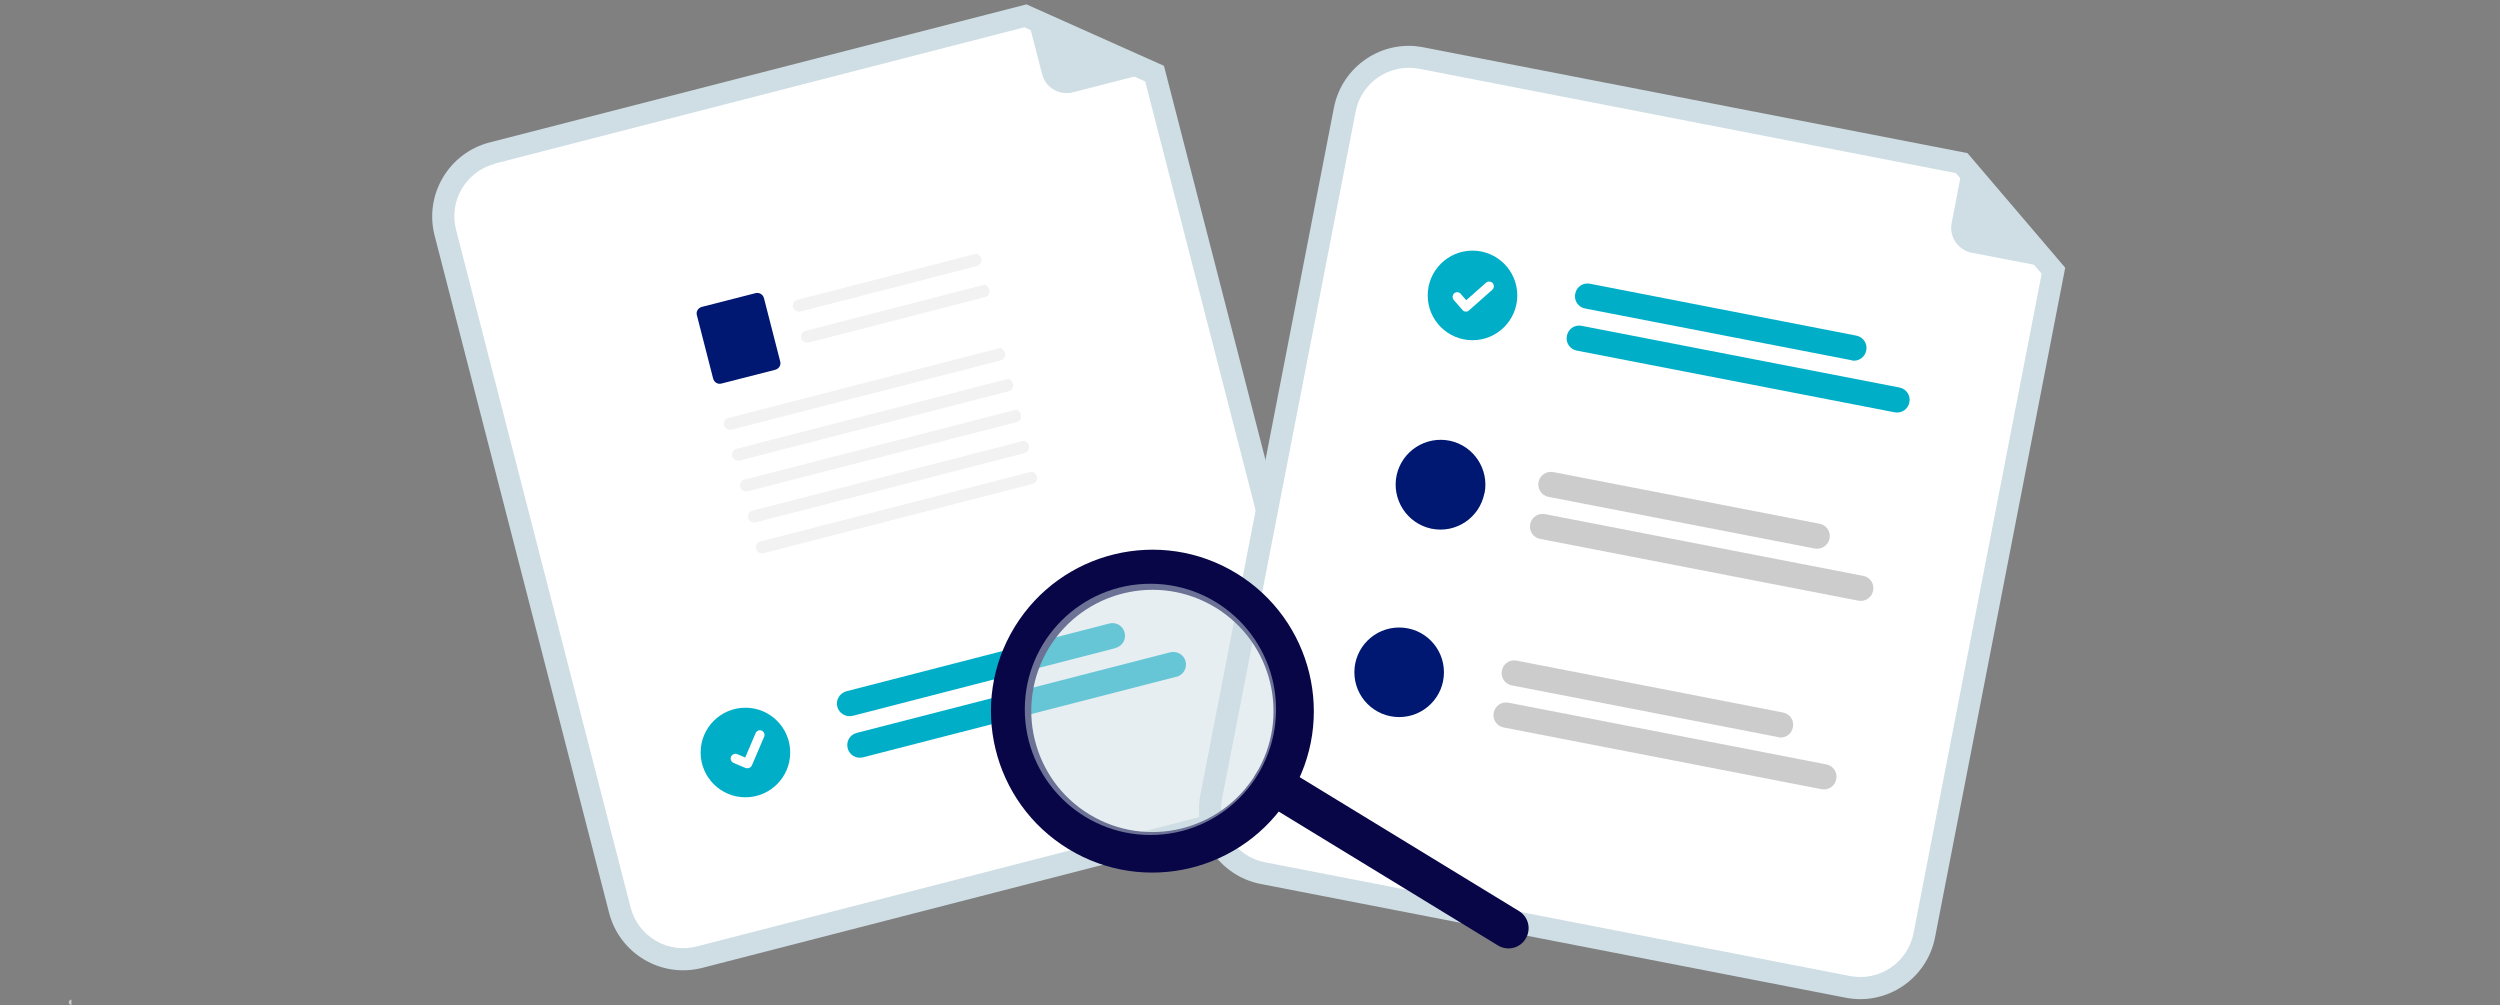 <?xml version="1.0" encoding="UTF-8"?>
<svg id="Layer_1" xmlns="http://www.w3.org/2000/svg" version="1.1" viewBox="0 0 1200 482.4">
  <rect x="0" y="0" width="1200" height="482.4" fill="#808080" stroke="none"/>
  <!-- Generator: Adobe Illustrator 29.5.1, SVG Export Plug-In . SVG Version: 2.1.0 Build 141)  -->
  <path d="M34.3,482.4c-.7,0-1.3-.6-1.3-1.3s.6-1.3,1.3-1.3" fill="#cacaca"/>
  <g>
    <path id="Path_3120-1373" d="M614,393.3l-277,71.3c-19.6,5-39.5-6.8-44.6-26.3L208.6,113c-5-19.6,6.8-39.5,26.3-44.6L492.7,2.1l66,29.5,81.7,317.1c5,19.6-6.8,39.5-26.3,44.6Z" fill="#cedee4"/>
    <path id="Path_3121-1374" d="M237.6,78.6c-13.9,3.6-22.3,17.8-18.7,31.7l83.8,325.3c3.6,13.9,17.8,22.3,31.7,18.7l277-71.3c13.9-3.6,22.3-17.8,18.7-31.7l-80.4-312.2-58-26-254.1,65.4Z" fill="#fff"/>
    <path id="Path_3122-1375" d="M557.9,33.3l-42.9,11c-6.5,1.7-13.2-2.2-14.8-8.8l-8.2-31.7c-.1-.4.1-.8.5-.9.2,0,.3,0,.5,0l64.9,28.8c.4.2.6.6.4,1,0,.2-.3.4-.5.4h0Z" fill="#cedee4"/>
    <path id="Path_3123-1376" d="M535.4,311.1l-126.1,32.5c-3.3.8-6.6-1.2-7.4-4.4-.8-3.2,1.1-6.5,4.4-7.4l126.1-32.5c3.3-.9,6.6,1.1,7.4,4.3.9,3.3-1.1,6.6-4.3,7.4,0,0,0,0,0,0Z" fill="#00aec7"/>
    <path id="Path_3124-1377" d="M564.8,324.8l-150.5,38.7c-3.3.9-6.6-1.1-7.4-4.3-.9-3.3,1.1-6.6,4.3-7.4,0,0,0,0,0,0l150.5-38.7c3.3-.8,6.6,1.2,7.4,4.4.8,3.2-1.1,6.5-4.4,7.4h0Z" fill="#00aec7"/>
    <circle id="Ellipse_44" cx="357.8" cy="361.2" r="21.5" fill="#00aec7"/>
    <path id="Path_3125-1378" d="M521.9,254.8l-167.5,43.1c-10.1,2.6-20.3-3.5-23-13.6l-35.1-136.4c-2.6-10.1,3.5-20.3,13.6-22.9l167.5-43.1c10.1-2.6,20.3,3.5,23,13.6l35.1,136.4c2.6,10.1-3.5,20.3-13.6,22.9Z" fill="#fff"/>
    <path id="Path_3126-1379" d="M521.9,254.8l-167.5,43.1c-10.1,2.6-20.3-3.5-23-13.6l-35.1-136.4c-2.6-10.1,3.5-20.3,13.6-22.9l167.5-43.1c10.1-2.6,20.3,3.5,23,13.6l35.1,136.4c2.6,10.1-3.5,20.3-13.6,22.9ZM310.5,127.2c-8.9,2.3-14.2,11.4-12,20.3l35.1,136.4c2.3,8.9,11.4,14.2,20.3,12l167.5-43.1c8.9-2.3,14.2-11.4,12-20.3l-35.1-136.4c-2.3-8.9-11.4-14.2-20.3-12l-167.5,43.1Z" fill="#fff"/>
    <path id="Path_411-1380" d="M468.9,127.7l-84.5,21.8c-1.5.4-3.1-.4-3.7-1.9-.5-1.5.4-3.2,1.9-3.7,0,0,.1,0,.2,0l86-22.2c3.5,1.8,2.6,5.4,0,6h0Z" fill="#f2f2f2"/>
    <path id="Path_412-1381" d="M472.8,142.6l-84.5,21.8c-1.5.4-3.1-.4-3.7-1.9-.5-1.5.4-3.2,1.9-3.7,0,0,.1,0,.2,0l86-22.2c3.5,1.8,2.6,5.4,0,6h0Z" fill="#f2f2f2"/>
    <path id="Path_413-1382" d="M372.1,177.5l-25.8,6.6c-1.8.5-3.5-.6-4-2.4h0s-7.8-30.4-7.8-30.4c-.5-1.8.6-3.5,2.4-4h0s25.8-6.6,25.8-6.6c1.8-.4,3.5.6,4,2.4l7.8,30.4c.5,1.8-.6,3.5-2.4,4h0s0,0,0,0Z" fill="#001871"/>
    <path id="Path_414-1383" d="M480.3,173l-129,33.2c-1.5.4-3.1-.4-3.7-1.9-.5-1.5.4-3.2,1.9-3.7,0,0,.1,0,.2,0l130.5-33.6c3.5,1.8,2.6,5.4,0,6h0Z" fill="#f2f2f2"/>
    <path id="Path_415-1384" d="M484.2,187.8l-129,33.2c-1.5.4-3.1-.4-3.7-1.9-.5-1.5.4-3.2,1.9-3.7,0,0,.1,0,.2,0l130.5-33.6c3.5,1.8,2.6,5.4,0,6h0Z" fill="#f2f2f2"/>
    <path id="Path_416-1385" d="M488,202.6l-129,33.2c-1.5.4-3.1-.4-3.7-1.9-.5-1.5.4-3.2,1.9-3.7,0,0,.1,0,.2,0l130.5-33.6c3.5,1.8,2.6,5.4,0,6h0Z" fill="#f2f2f2"/>
    <path id="Path_417-1386" d="M491.8,217.5l-129,33.2c-1.5.4-3.1-.4-3.7-1.9-.5-1.5.4-3.2,1.9-3.7,0,0,.1,0,.2,0l130.5-33.6c3.5,1.8,2.6,5.4,0,6Z" fill="#f2f2f2"/>
    <path id="Path_418-1387" d="M495.6,232.3l-129,33.2c-1.5.4-3.1-.4-3.7-1.9-.5-1.5.4-3.2,1.9-3.7,0,0,.1,0,.2,0l130.5-33.6c3.5,1.8,2.6,5.4,0,6Z" fill="#f2f2f2"/>
    <path id="Path_395-1388" d="M359.4,368.7c-.5.1-1,0-1.4,0h0s-5.9-2.5-5.9-2.5c-1.1-.5-1.7-1.8-1.2-3,.5-1.1,1.8-1.7,3-1.2l3.8,1.6,5-11.7c.5-1.1,1.8-1.7,2.9-1.2h0c0,0,0,0,0,0,1.1.5,1.7,1.8,1.2,2.9l-5.9,13.8c-.3.6-.8,1.1-1.5,1.3h0Z" fill="#fff"/>
    <path id="Path_3127-1389" d="M885.9,478.9l-280.8-54.6c-19.8-3.9-32.8-23.1-28.9-42.9l64.1-329.8c3.9-19.8,23.1-32.8,42.9-28.9l261.2,50.8,46.9,55-62.5,321.5c-3.9,19.8-23.1,32.8-42.9,28.9Z" fill="#cedee4"/>
    <path id="Path_3128-1390" d="M681.2,33c-14.1-2.7-27.8,6.5-30.5,20.6l-64.1,329.8c-2.7,14.1,6.5,27.8,20.6,30.5l280.8,54.6c14.1,2.7,27.8-6.5,30.5-20.6l61.5-316.5-41.2-48.3-257.6-50.1Z" fill="#fff"/>
    <path id="Path_3129-1391" d="M888.7,172.9l-127.8-24.8c-3.3-.6-5.5-3.8-4.8-7.1.6-3.3,3.8-5.5,7.1-4.8l127.8,24.9c3.3.6,5.5,3.8,4.8,7.1-.6,3.3-3.8,5.5-7.1,4.8h0Z" fill="#00aec7"/>
    <path id="Path_3130-1392" d="M909.4,197.9l-152.5-29.6c-3.3-.6-5.5-3.8-4.8-7.1.6-3.3,3.8-5.5,7.1-4.8l152.5,29.6c3.3.6,5.5,3.8,4.8,7.1-.6,3.3-3.8,5.5-7.1,4.8h0Z" fill="#00aec7"/>
    <path id="Path_3131-1393" d="M873.4,251.4l-127.8-24.8c-3.3-.6-6.5,1.5-7.1,4.8-.6,3.3,1.5,6.5,4.8,7.1l127.8,24.8c3.3.6,6.5-1.6,7.1-4.9.6-3.2-1.5-6.4-4.8-7Z" fill="#ccc"/>
    <path id="Path_3132-1394" d="M894.2,276.4l-152.5-29.6c-3.3-.7-6.5,1.4-7.2,4.7-.7,3.3,1.4,6.5,4.7,7.2,0,0,.1,0,.2,0l152.5,29.6c3.3.7,6.5-1.4,7.2-4.7.7-3.3-1.4-6.5-4.7-7.2,0,0-.1,0-.2,0h0Z" fill="#ccc"/>
    <path id="Path_3133-1395" d="M853.5,353.8l-127.8-24.8c-3.3-.6-5.5-3.8-4.8-7.1.6-3.3,3.8-5.5,7.1-4.8l127.8,24.9c3.3.6,5.5,3.8,4.8,7.1-.6,3.3-3.8,5.5-7.1,4.8h0Z" fill="#ccc"/>
    <path id="Path_3134-1396" d="M874.3,378.8l-152.5-29.6c-3.3-.6-5.5-3.8-4.8-7.1.6-3.3,3.8-5.5,7.1-4.8l152.5,29.6c3.3.6,5.5,3.8,4.8,7.1-.6,3.3-3.8,5.5-7.1,4.8h0Z" fill="#ccc"/>
    <circle id="Ellipse_44-2" cx="706.8" cy="141.8" r="21.5" fill="#00aec7"/>
    <path id="Path_395-2-1397" d="M703.2,149.5c-.5,0-.9-.3-1.2-.7h0s-4.2-4.8-4.2-4.8c-.8-.9-.7-2.4.2-3.2.9-.8,2.3-.7,3.1.2l2.7,3.1,9.5-8.4c.9-.8,2.4-.7,3.2.2,0,0,0,0,0,0h0c0,0,0,0,0,0,.8.9.7,2.4-.2,3.2l-11.2,9.9c-.5.5-1.2.7-1.9.5h0Z" fill="#fff"/>
    <path id="Path_3135-1398" d="M712.5,236.8c-2.3,11.7-13.6,19.3-25.2,17h0c-.2,0-.4,0-.5-.1-11.6-2.6-18.9-14.1-16.4-25.7,2.6-11.6,14.1-18.9,25.7-16.4,11.4,2.5,18.7,13.7,16.5,25.1Z" fill="#001871"/>
    <circle id="Ellipse_44-3" cx="671.6" cy="322.7" r="21.5" fill="#001871"/>
    <path id="Path_3136-1399" d="M989.9,129.7l-43.5-8.4c-6.6-1.3-10.9-7.7-9.6-14.3h0s6.2-32.1,6.2-32.1c0-.4.5-.7.9-.6s.3.1.4.3l46.3,53.9c.3.3.2.8,0,1.1-.2.2-.4.2-.6.2h0Z" fill="#cedee4"/>
    <path id="Path_3140-1400" d="M732.3,450.6c-2.8,4.6-8.7,6-13.3,3.2l-113-69c-4.6-2.8-6-8.7-3.2-13.3,2.8-4.6,8.7-6,13.3-3.2h0l113,69c4.6,2.8,6,8.7,3.2,13.3h0Z" fill="#080647"/>
    <path id="Path_3141-1401" d="M619.3,381.7c-22.3,36.5-70,48.1-106.5,25.8-36.5-22.3-48.1-70-25.8-106.5,22.3-36.5,70-48.1,106.5-25.8,36.5,22.3,48.1,70,25.8,106.5,0,0,0,0,0,0ZM503.5,311c-16.7,27.4-8,63.2,19.4,79.9,27.4,16.7,63.2,8,79.9-19.4,16.7-27.4,8-63.2-19.4-79.9,0,0,0,0,0,0-27.4-16.7-63.2-8-79.9,19.4Z" fill="#080647"/>
    <circle id="Ellipse_44-4" cx="552.2" cy="340.5" r="60.3" fill="#cedee4" opacity=".5"/>
  </g>
</svg>